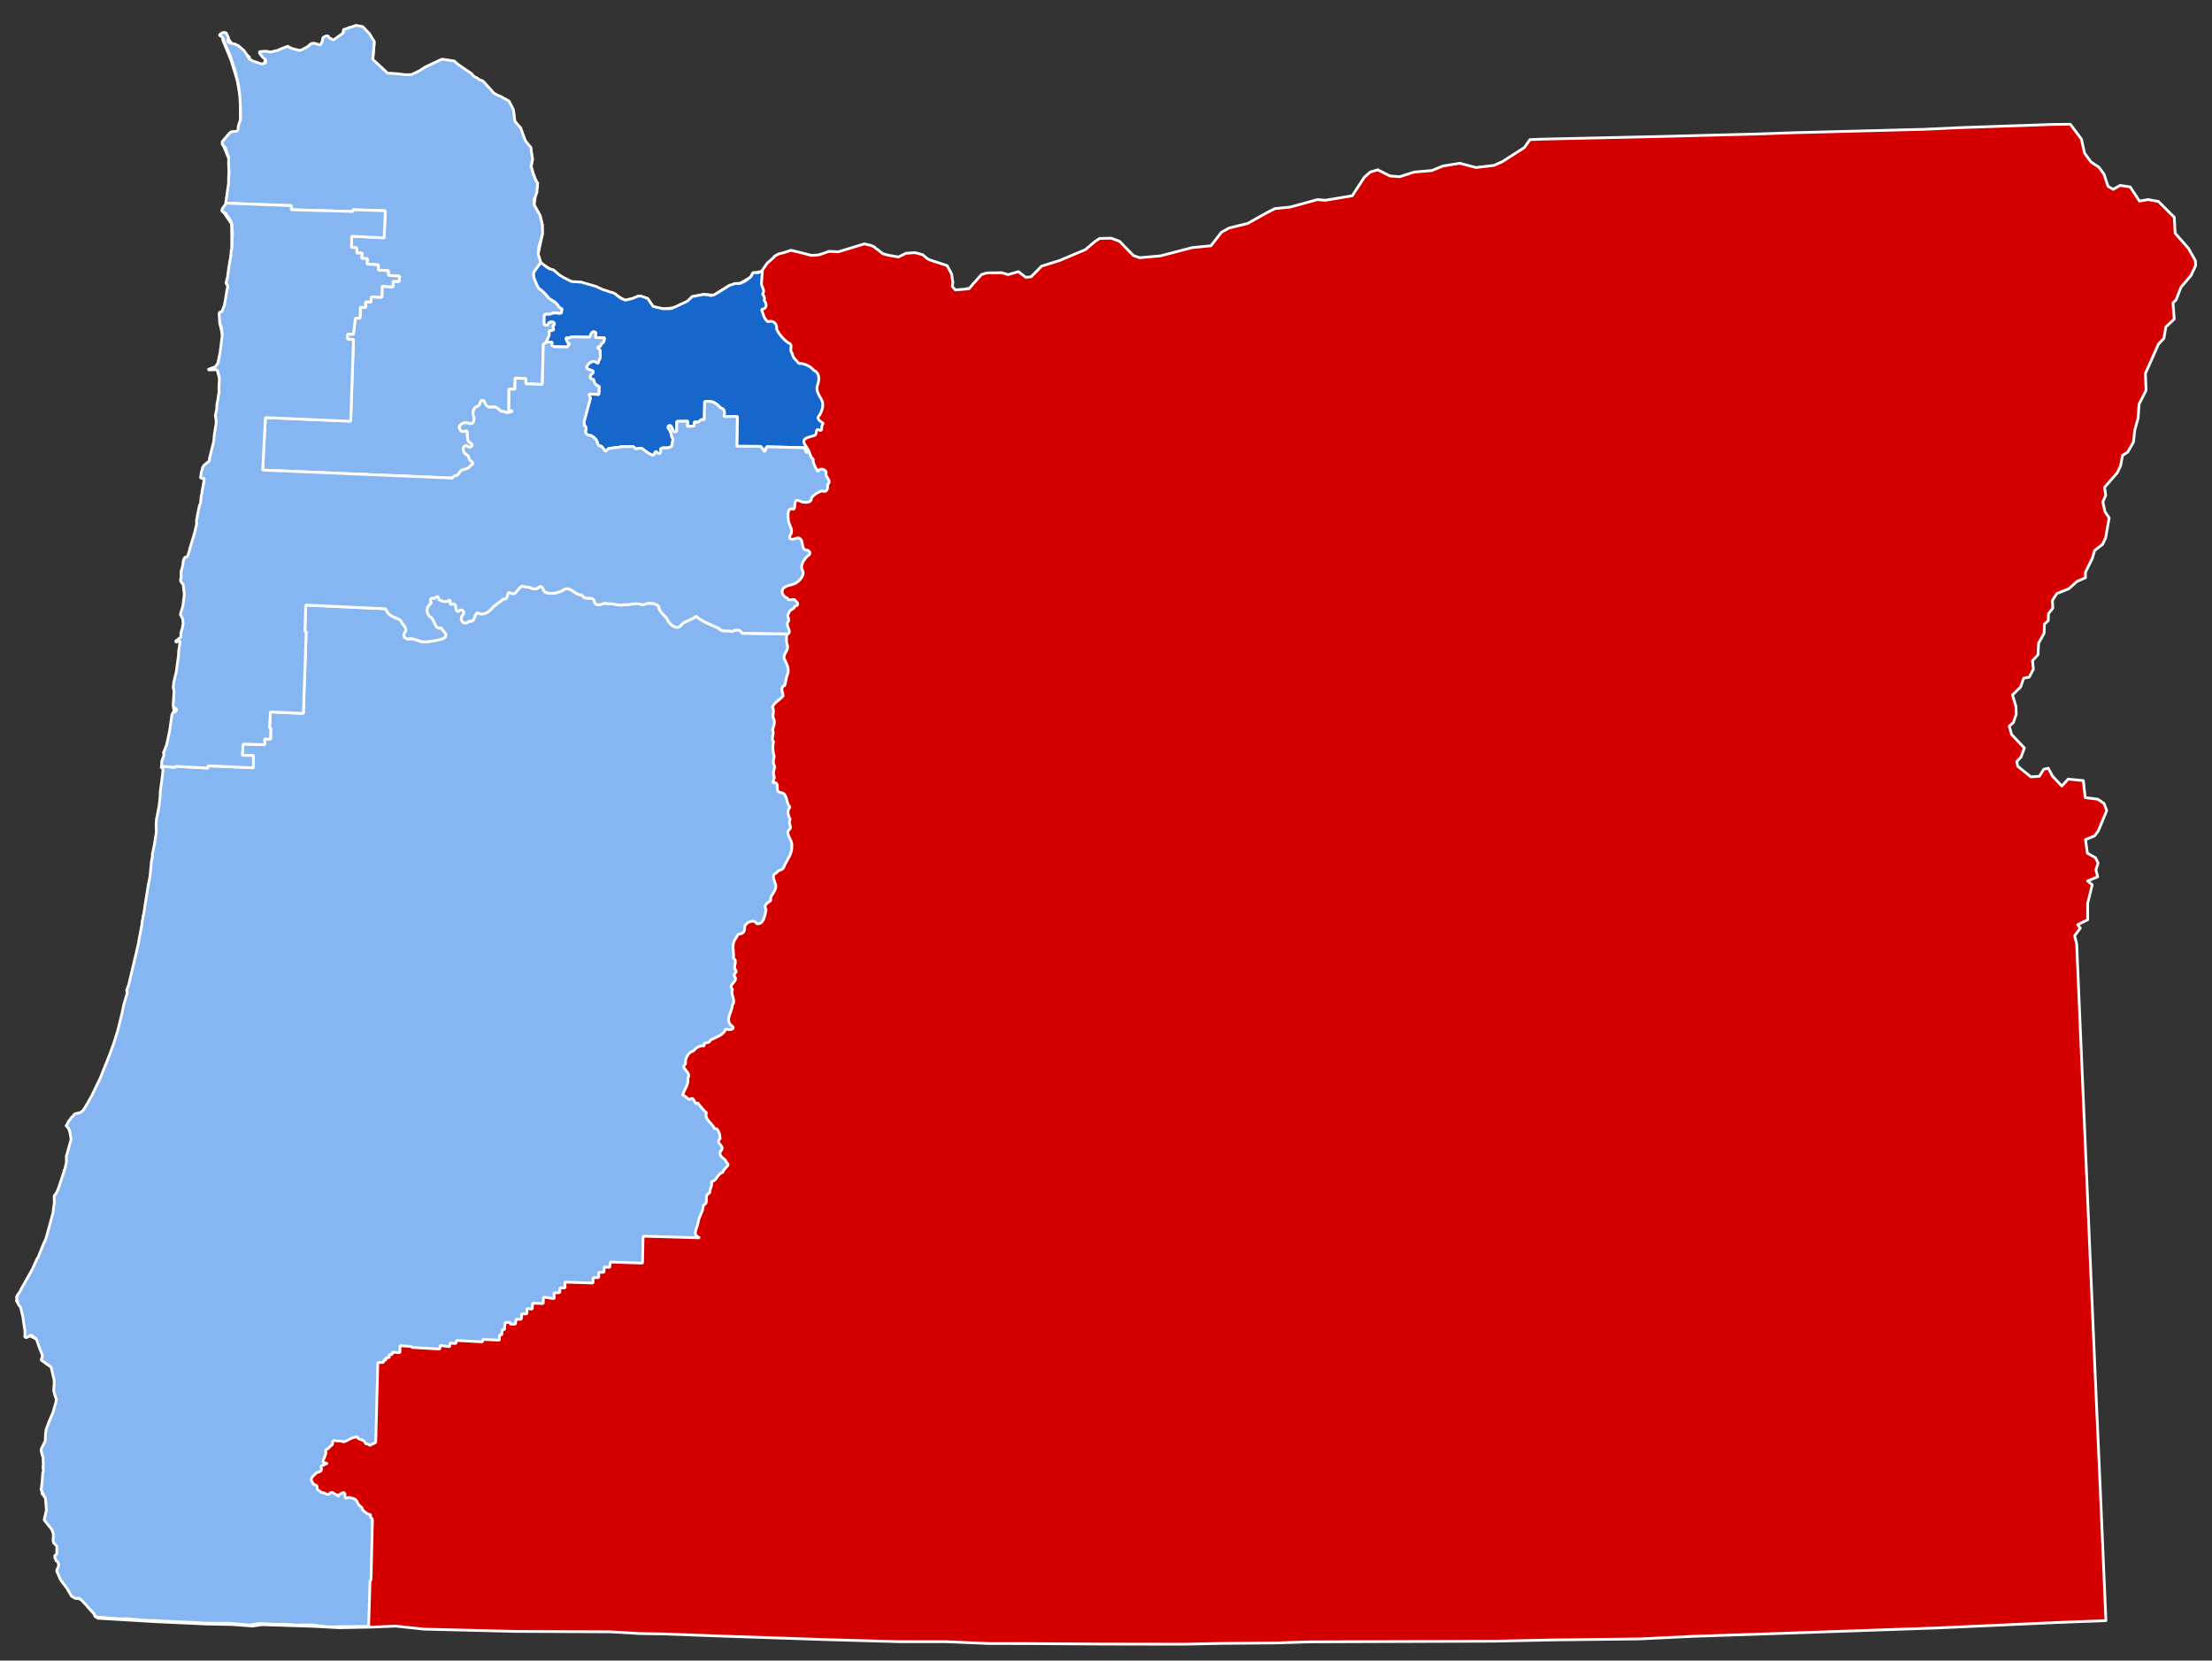 <?xml version="1.0" encoding="UTF-8" standalone="no"?>
<svg
   xmlns:dc="http://purl.org/dc/elements/1.1/"
   xmlns:cc="http://creativecommons.org/ns#"
   xmlns:rdf="http://www.w3.org/1999/02/22-rdf-syntax-ns#"
   xmlns:svg="http://www.w3.org/2000/svg"
   xmlns="http://www.w3.org/2000/svg"
   xmlns:sodipodi="http://sodipodi.sourceforge.net/DTD/sodipodi-0.dtd"
   xmlns:inkscape="http://www.inkscape.org/namespaces/inkscape"
   version="1.2"
   width="810"
   height="608"
   viewBox="0 0 810 608"
   stroke-linecap="round"
   stroke-linejoin="round"
   id="svg4174"
   sodipodi:docname="2022_Oregon_gubernatorial_election_results_map_by_county.svg"
   inkscape:version="0.92.3 (2405546, 2018-03-11)">
  <rect x="0" y="0" width="810" height="608" fill="#333333" stroke="none"/>
  <defs
     id="defs4178" />
  <sodipodi:namedview
     pagecolor="#ffffff"
     bordercolor="#666666"
     borderopacity="1"
     objecttolerance="10"
     gridtolerance="10"
     guidetolerance="10"
     inkscape:pageopacity="0"
     inkscape:pageshadow="2"
     inkscape:window-width="2041"
     inkscape:window-height="1952"
     id="namedview4176"
     showgrid="false"
     inkscape:zoom="1.3590931"
     inkscape:cx="423.90964"
     inkscape:cy="250.47089"
     inkscape:window-x="1754"
     inkscape:window-y="0"
     inkscape:window-maximized="0"
     inkscape:current-layer="Oregon" />
  <g
     id="Oregon"
     transform="translate(5,5)"
     stroke="white"
     stroke-width="1"
     style="fill:#e27f90;fill-opacity:1">
    <path
       style="fill:#d40000;fill-opacity:1"
       d="M 130.221 9.99 L 125.74 11.461 L 125.641 12.84 L 118.68 17.199 L 114.199 16.619 L 113.391 19.34 L 109.15 20.439 L 105.529 17 L 103.01 18.881 L 99.289 19.859 L 96.98 19.439 L 97.109 22.34 L 95.961 24.24 L 91.49 22.5 L 91.289 20.84 L 85.039 16.189 L 82.59 12.82 L 81.551 14.551 L 84.67 22.189 L 86.891 29.52 L 87.98 35.67 L 88.141 44.199 L 87.039 48.58 L 83.891 49.57 L 81.49 52.58 L 83.75 57.98 L 83.92 67.689 L 82.85 75.061 L 81.449 77.07 L 84.801 81.99 L 84.93 91.73 L 83.34 102.09 L 83.369 107.711 L 81.869 114.26 L 80.48 118.301 L 81.631 123.359 L 80.869 129.439 L 79.289 134.66 L 80.609 138.93 L 80.52 143.98 L 79.211 152.721 L 79.539 154.779 L 78.51 162.381 L 76.84 169.369 L 74.539 171.619 L 74.67 176.01 L 74.471 179.881 L 71.529 195.66 L 69.029 204.131 L 67.76 205.131 L 66.84 209.551 L 68.039 218.24 L 66.689 225.32 L 67.539 228.68 L 66.199 234.92 L 66.369 237.24 L 65.09 246.039 L 64.109 250.18 L 63.67 259.869 L 61.41 273.279 L 60.49 275.1 L 59.75 280.75 L 60.18 282.35 L 58.811 295.119 L 57.439 301.91 L 57.721 304.141 L 55.93 315.43 L 55.619 319.221 L 52.779 337.15 L 50.301 350.279 L 48.311 358.5 L 46.869 362.92 L 45.221 371.5 L 43.609 378.09 L 40.881 386.23 L 37.34 395.109 L 34.221 401.539 L 30.09 407.619 L 28.1 408.039 L 24.9 412.42 L 26.699 417.41 L 25.08 423.689 L 24.211 429 L 21.58 436.84 L 18.66 449.75 L 14.84 460.199 L 12.529 465.141 L 8.49 472.52 L 6 476.25 L 8.199 479.119 L 9.211 482.52 L 10 488.6 L 13.93 490.6 L 16.27 497.289 L 15.881 498.5 L 19.57 501.141 L 20.57 505.41 L 20.461 510.24 L 21.359 512.65 L 20.119 517.6 L 17.58 523.221 L 17.359 528.051 L 15.789 531.27 L 16.66 535.131 L 15.99 545.33 L 15.32 546.801 L 17.369 549.18 L 17.08 556.971 L 20.25 561.49 L 20.561 564.67 L 21.711 566.779 L 20.971 569.811 L 22.35 573.1 L 21.699 575.4 L 27.131 584.76 L 30.08 585.75 L 35.789 592.49 L 57.5 593.779 L 75.619 594.609 L 85.23 594.801 L 92.48 595.359 L 95.9 594.85 L 114.25 595.43 L 124.24 595.971 L 136.119 595.74 L 144.869 595.369 L 155.26 596.48 L 189.119 597.32 L 222.734 597.459 L 222.879 597.492 L 223.016 597.459 L 223.381 597.461 L 223.438 597.463 L 231.078 597.895 L 233.893 598.082 L 241.391 598.225 C 241.443 598.215 241.498 598.203 241.551 598.193 L 268.25 599.17 L 303.939 600.359 L 329.141 601.07 L 346.619 601.09 L 362.18 601.75 L 376.74 601.77 L 403.77 601.949 L 433.41 602 L 447.58 601.699 L 466.9 601.539 L 479.51 601.141 L 532.33 600.949 L 547.881 600.881 L 569.1 600.43 L 600.279 600.07 L 620.27 599.1 L 651.34 598.061 L 709.801 596.029 L 753.59 594.039 L 771.15 593.369 L 769.051 544.391 L 767.41 507.699 L 760.439 345.58 L 759.689 342.609 L 761.779 339.811 L 760.801 338.59 L 764.471 336.74 L 764.471 330.699 L 766.141 323.961 L 764.449 322.539 L 768.15 321.02 L 767.49 318.5 L 768.289 315.99 L 767.33 314.051 L 764.369 312.381 L 763.67 307.391 L 767 306.051 L 768.381 304.17 L 771.439 296.779 L 770.471 294.18 L 768.16 292.619 L 763.57 292.039 L 762.881 285.811 L 757.33 285.26 L 755.01 287.801 L 751.6 284.189 L 750.029 281.27 L 748.381 281.67 L 746.77 284.23 L 743.641 284.43 L 738.881 280.58 L 738.51 278.811 L 740.09 277.15 L 741.289 273.859 L 736.619 268.939 L 735.76 265.859 L 737.25 264.561 L 738.301 261.561 L 738.221 258.699 L 736.939 254.449 L 739.93 251.51 L 741.039 248.301 L 743.051 247.92 L 744.58 245.039 L 744.27 241.9 L 746.27 239.73 L 746.5 235.49 L 748.529 231.83 L 748.631 228.529 L 750.029 227.24 L 750.1 224.699 L 751.711 222.65 L 751.551 219.84 L 753.199 217.301 L 757.561 215.57 L 760.58 212.859 L 763.66 211.529 L 763.67 209.49 L 766.17 204.43 L 767.02 201.52 L 769.891 199.35 L 771.039 196.971 L 772.34 189.631 L 770.77 187.301 L 770.029 183.74 L 771.1 181.34 L 770.641 178.461 L 775.32 173.07 L 776.529 170.551 L 777.221 166.77 L 779.131 165.529 L 781.23 161.869 L 781.711 157.51 L 782.93 153.131 L 783.301 147.93 L 785.85 142.93 L 785.619 136.74 L 790.4 125.98 L 792.391 123.891 L 793.09 119.711 L 796.17 116.82 L 795.711 110.891 L 796.881 109.74 L 798.609 105.211 L 802.32 100.85 L 804 97.23 L 803.92 95.449 L 801.35 90.91 L 796.5 85.391 L 796.189 79.57 L 790.4 73.77 L 786.609 73.07 L 783.439 73.631 L 780.051 68.449 L 776.359 67.891 L 773.82 69.33 L 771.92 68.211 L 770.43 63.74 L 768.58 61.199 L 765.68 59.311 L 763.32 56.029 L 762.189 50.939 L 758.119 45.49 L 751.43 45.57 L 717.83 46.73 L 704.699 47.34 L 656.68 48.6 L 642.49 49.09 L 607.061 50 L 564.609 50.949 L 560.23 51.131 L 558.24 53.99 L 550.23 59.141 L 547.1 60.551 L 540.471 61.34 L 534.551 59.779 L 528.311 60.801 L 524.33 62.449 L 517.85 63 L 512.539 64.699 L 509.01 64.43 L 504.49 62.17 L 501.73 63.01 L 499.561 64.949 L 495.18 71.68 L 485.32 73.32 L 482.471 73.08 L 472.439 75.82 L 466.859 76.381 L 463.631 78.029 L 456.881 81.811 L 450.051 83.49 L 447.27 85.039 L 443.42 89.99 L 436.561 90.66 L 424.859 93.699 L 417.33 94.359 L 415.07 93.59 L 410.697 89.123 L 410.316 88.668 L 410.211 88.627 L 409.93 88.34 L 406.881 87.211 L 402.68 87.301 L 400.891 88.48 L 397.439 91.41 L 387.869 95.439 L 381.439 97.43 L 377.59 101.33 L 375.641 101.551 L 372.939 99.461 L 372.342 99.633 L 372.186 99.631 L 371.84 99.777 L 369.141 100.551 L 366.83 99.859 L 361.359 99.92 L 359.381 100.539 L 356.906 103.354 L 356.178 104.066 L 356.199 104.16 L 354.811 105.74 L 354.611 105.756 L 354.197 105.604 L 354.076 105.801 L 349.82 106.15 L 348.727 104.887 L 348.777 104.328 L 348.941 103.221 L 348.75 102.414 L 348.521 100.547 L 348.475 100.344 L 348.08 99.584 L 346.977 97.557 L 346.82 97.24 L 340.791 95.279 L 340.186 95.055 L 339.436 94.592 L 337.842 93.262 L 335.334 92.576 L 335.275 92.58 L 335.141 92.51 L 331.789 92.721 L 328.98 94.09 L 325.322 93.463 L 325.309 93.459 L 323.252 92.881 L 321.408 91.396 L 320.66 90.934 L 320.363 90.578 L 319.863 90.27 L 319.748 90.219 L 319.66 90.15 L 319.496 90.109 L 318.912 89.854 L 317.557 89.535 L 316.654 89.322 L 316.514 89.355 L 316.41 89.33 L 306.949 92.199 L 306.725 92.191 L 306.453 92.168 L 303.436 92.029 L 303.277 92.127 L 301.027 92.938 L 299.695 93.344 L 297.385 93.5 L 297.145 93.506 L 292.41 92.297 L 289.701 91.658 L 289.691 91.66 L 289.65 91.65 L 287.021 92.508 L 285.309 92.914 L 284.346 93.355 L 284.283 93.398 L 284.25 93.41 L 284.186 93.469 L 283.432 93.998 L 283.461 94.119 L 281.896 95.525 L 280.988 96.285 L 280.992 96.338 L 280.869 96.449 L 278.869 99.369 L 275.619 100.08 L 274.84 101.539 L 270.939 103.779 L 267.01 104.59 L 261.42 108.051 L 257.66 107.83 L 253.51 108.68 L 251.74 110.5 L 247.131 112.65 L 242.699 113.131 L 239.189 112.41 L 237.199 109.461 L 234.57 108.51 L 228.91 110.07 L 225.5 107.961 L 213.289 103.631 L 209.32 103.24 L 206.359 102.02 L 202.75 99.26 L 197.971 96.43 L 197.029 93.211 L 198.4 86.641 L 198.58 82.449 L 197.891 79.49 L 195.51 75.391 L 196.74 67.51 L 194.381 61.26 L 194.971 58.58 L 194.34 54.641 L 192.15 51.859 L 190.52 47.189 L 188.49 44.83 L 188 40.83 L 186.221 37.561 L 180.721 34.51 L 176.881 30.41 L 167.471 24.09 L 166.471 23.02 L 161.68 22.35 L 150.641 28.039 L 142.68 27.561 L 140.18 26.35 L 136.449 22.49 L 137.01 15.961 L 135.211 13.08 L 132.26 10.32 L 130.221 9.99 z "
       transform="translate(-5,-5)"
       id="Klamath" />
    <g
       transform="translate(-4.514,-3)"
       id="g9487">
      <path
         inkscape:connector-curvature="0"
         id="District_1"
         d="m 81.024,9.918 -1.27,0.941 1.249,0.771 0.048,0.202 0.441,0.962 0.632,1.771 0.93,2.127 0.882,1.925 0.095,0.404 0.096,0.404 0.824,2.579 0.143,0.606 0.345,0.558 0.191,0.808 0.335,1.414 0.335,1.414 0.048,0.202 0.239,1.01 0.287,1.212 0.457,3.733 0.16,3.377 0.143,0.606 -0.117,1.308 0.143,0.606 -0.165,1.106 0.143,0.606 -0.01,0.856 -0.212,0.904 -0.154,0.25 -0.473,1.606 -0.117,1.308 -0.202,0.048 0.048,0.202 -0.356,0.298 -0.202,0.048 -1.259,0.085 -0.202,0.048 -0.202,0.048 -0.202,0.048 -0.712,0.596 -2.502,2.941 0.037,1.058 1.142,1.223 0.872,2.781 0.297,0.356 0.037,1.058 -0.069,1.51 0.085,1.26 0.133,1.462 -0.069,1.51 0.048,0.202 -0.154,0.25 -0.032,2.568 -1.046,7.291 24.094,0.903 -0.069,1.51 22.538,0.631 0.058,-0.654 11.821,0.398 -0.424,9.917 -11.869,-0.6 -0.101,4.079 1.96,0.175 0.027,1.914 1.913,-0.027 -0.175,1.962 2.162,0.128 -0.175,1.962 4.123,0.303 0.027,1.914 3.671,0.197 -0.021,1.712 4.123,0.303 -0.175,1.962 -2.162,-0.127 -0.128,2.164 -3.921,-0.351 -0.101,4.079 -3.873,-0.149 -0.175,1.962 -1.96,-0.175 0.074,2.116 -1.96,-0.175 -0.101,4.079 -1.711,-0.021 -0.728,5.935 -2.162,-0.128 0.027,1.914 2.162,0.127 -1.024,29.906 -31.235,-1.344 -0.992,19.229 69.563,2.926 c 0.217,-0.79 1.051,-0.806 1.673,-1.037 0.651,-0.36 0.72,-1.185 1.328,-1.595 0.801,-0.666 1.877,-0.503 2.731,-1.074 0.522,-0.331 0.81,-0.964 1.424,-1.191 0.706,-0.607 -0.371,-1.334 -0.834,-1.723 -0.44,-0.559 -0.302,-1.582 -1.084,-1.877 -0.697,-0.339 -1.238,-1 -1.286,-1.829 -0.196,-0.616 -0.028,-1.099 0.521,-1.404 0.783,-0.463 1.238,0.619 2.008,0.377 1.008,-0.316 0.827,-1.17 -0.181,-1.664 -0.599,-0.294 -0.832,-1.07 -0.834,-1.723 -0.207,-0.769 -0.01,-1.541 -0.122,-2.318 -0.44,-0.555 -1.131,0.154 -1.711,-0.021 -0.741,-0.026 -0.959,-0.883 -1.19,-1.425 -0.119,-0.869 1.24,-1.606 1.934,-1.739 0.746,-0.264 1.658,0.444 2.412,0.282 0.772,-0.032 0.912,-0.555 0.972,-1.298 0.453,-0.726 -0.206,-1.546 -0.324,-2.271 -0.077,-0.75 0.267,-1.395 0.579,-2.058 0.45,-0.687 1.434,-0.526 1.827,-1.287 0.294,-0.572 0.202,-1.597 1.126,-1.548 0.819,-0.008 0.709,1.203 1.238,1.627 0.386,0.689 1.149,0.958 1.902,0.829 0.672,0.061 1.372,-0.236 1.96,0.175 0.594,0.403 1.135,0.787 1.594,1.329 0.575,0.213 1.298,-0.065 1.806,0.425 0.688,0.217 1.397,-0.116 2.067,-0.277 0.162,-0.066 0.286,-0.135 0.356,-0.298 l -1.307,-0.117 0.047,-7.907 2.162,0.128 0.101,-4.079 3.873,0.149 0.027,1.914 6.035,0.276 0.382,-14.602 c 0.258,-0.509 0.676,-0.58 1.116,-0.691 0.027,-0.008 -0.076,-0.197 -0.048,-0.202 0.067,-0.011 0.129,-0.051 0.202,-0.048 0.01,-0.143 -0.108,-0.261 -0.095,-0.404 0,-0.26 0.373,-0.526 0.462,-0.75 0.066,-0.192 0.081,-0.251 0.106,-0.452 0.195,-0.253 0.352,-0.641 0.414,-0.952 0.051,-0.316 0,-0.536 0.01,-0.856 0.035,-0.219 -0.082,-0.482 0.058,-0.654 0.29,-0.073 0.716,-0.184 1.01,-0.239 0.214,-0.034 0.58,-0.071 0.558,-0.346 -0.083,-0.359 -0.172,-0.648 -0.239,-1.01 -0.089,-0.301 0.16,-0.359 0.308,-0.5 0.33,-0.251 0.25,-0.802 -0.037,-1.058 -0.397,-0.375 -1.023,-0.233 -1.509,-0.069 -0.291,0.098 -0.364,0.316 -0.51,0.548 -0.158,0.204 -0.213,0.639 -0.51,0.548 -0.286,-0.035 -0.626,-0.134 -0.903,-0.213 -0.121,-0.427 -0.112,-0.822 -0.085,-1.26 0.109,-1.787 -0.338,-2.479 0.887,-2.558 0.833,0.061 1.127,0.129 2.067,-0.277 0.548,-0.237 1.165,-0.163 1.461,-0.133 0.5,-0.011 0.809,0.173 1.307,0.117 0.225,-0.042 0.398,-0.047 0.606,-0.144 0.068,-0.45 0.066,-0.984 0.319,-1.356 -0.362,-0.436 -0.97,-0.473 -1.296,-0.973 -0.222,-0.46 -0.572,-0.926 -0.941,-1.271 -0.918,-0.86 -1.893,-1.119 -2.545,-1.744 -0.651,-0.623 -1.08,-1.307 -1.737,-1.936 -0.633,-0.737 -1.445,-1.175 -2.141,-1.84 -0.582,-0.829 -0.845,-1.77 -1.275,-2.685 -0.473,-0.994 -0.824,-2.283 -0.361,-3.329 0.745,-1.123 1.686,-2.21 2.406,-3.345 l -0.967,-3.185 0.175,-1.962 0.058,-0.654 1.206,-3.914 0.212,-0.904 -0.16,-3.377 -0.67,-2.829 -0.048,-0.202 -0.048,-0.202 -2.216,-3.956 -0.027,-1.914 1.089,-2.606 0.01,-0.856 0.165,-1.106 0.01,-0.856 0.106,-0.452 -1.036,-1.675 -0.048,-0.202 -0.143,-0.606 -0.345,-0.558 -0.478,-2.021 -0.095,-0.404 -0.393,-0.76 0.154,-0.25 0.483,-2.462 -0.515,-3.079 -0.037,-1.058 -1.785,-2.138 -0.345,-0.558 -1.754,-4.706 -0.25,-0.154 -1.785,-2.138 -0.276,-2.069 -0.229,-1.866 -0.096,-0.404 -1.573,-3.042 -2.449,-1.34 -0.749,-0.463 -0.202,0.048 -2.2,-1.186 -0.893,-1.069 -2.88,-3.159 -0.499,-0.308 -1.153,-0.367 -0.048,-0.202 -0.999,-0.617 -0.701,-0.261 -0.893,-1.069 -5.09,-3.488 -1.095,-1.021 -0.25,-0.154 -4.42,-0.659 -4.606,2.159 -1.721,0.835 -2.029,1.335 -2.885,1.324 -1.913,0.027 -0.202,0.048 -2.864,-0.388 -2.816,-0.186 -0.855,-0.011 -5.473,-5.105 0.526,-5.887 0.058,-0.654 -0.643,-0.915 -1.084,-1.877 -1.69,-1.733 -0.297,-0.356 -0.547,-0.51 -0.452,-0.106 -2.008,-0.377 -1.567,0.585 -1.009,0.239 -0.962,0.441 -1.01,0.239 -0.117,1.308 -3.655,2.574 -0.999,-0.617 -0.452,-0.106 -0.393,-0.76 -0.855,-0.009 -0.76,0.394 -0.356,0.298 -0.165,1.106 -0.568,1.202 -0.356,0.298 -1.854,-0.627 -1.057,0.037 -0.76,0.394 -0.154,0.25 -0.712,0.596 -2.279,1.181 -0.606,0.144 -2.258,-0.532 -1.403,-0.521 -0.749,-0.463 -1.163,0.489 -1.567,0.585 -0.558,0.346 -2.826,0.67 -0.202,0.048 -1.355,-0.319 -1.057,0.037 -1.461,0.133 -0.154,0.25 0.393,0.76 0.893,1.069 0.797,0.665 0.25,0.154 0.048,0.202 -0.165,1.106 -1.211,0.287 -0.202,0.048 -0.25,-0.154 -3.007,-0.994 -1.249,-0.771 -0.739,-1.319 -0.988,-1.473 -0.298,-0.356 -2.141,-1.84 -0.202,0.048 -0.749,-0.463 -2.008,-0.377 -0.499,-0.308 -0.191,-0.808 0.212,-0.904 -0.834,-1.723 -0.452,-0.106 z"
         style="font-style:normal;font-weight:400;font-size:34.375px;font-family:'MS Shell Dlg 2';fill:#86b6f2;fill-opacity:1;fill-rule:evenodd;stroke:#ffffff;stroke-width:0.998;stroke-linecap:square;stroke-linejoin:bevel;stroke-miterlimit:4;stroke-dasharray:none;stroke-opacity:1" />
      <path
         inkscape:connector-curvature="0"
         id="District_3"
         d="m 197.541,94.116 c -0.721,1.135 -1.662,2.222 -2.407,3.345 -0.463,1.046 -0.112,2.335 0.361,3.329 0.43,0.916 0.693,1.857 1.275,2.685 0.696,0.665 1.508,1.103 2.141,1.84 0.657,0.628 1.087,1.312 1.738,1.936 0.652,0.625 1.627,0.884 2.545,1.744 0.368,0.345 0.719,0.811 0.94,1.271 0.326,0.5 0.935,0.537 1.296,0.973 -0.253,0.373 -0.251,0.906 -0.319,1.356 -0.208,0.097 -0.381,0.102 -0.606,0.144 -0.497,0.056 -0.806,-0.127 -1.307,-0.117 -0.296,-0.03 -0.913,-0.104 -1.461,0.133 -0.939,0.406 -1.233,0.338 -2.067,0.277 -1.225,0.079 -0.778,0.77 -0.887,2.558 -0.027,0.439 -0.036,0.834 0.085,1.26 0.277,0.079 0.617,0.177 0.903,0.213 0.297,0.091 0.352,-0.344 0.51,-0.548 0.146,-0.232 0.218,-0.45 0.51,-0.548 0.486,-0.164 1.112,-0.306 1.509,0.069 0.287,0.257 0.367,0.807 0.037,1.058 -0.148,0.141 -0.397,0.199 -0.308,0.5 0.067,0.362 0.156,0.652 0.239,1.01 0.023,0.275 -0.344,0.312 -0.558,0.346 -0.294,0.055 -0.719,0.166 -1.009,0.239 -0.14,0.172 -0.024,0.435 -0.058,0.654 -0.014,0.32 0.04,0.541 -0.01,0.856 -0.062,0.311 -0.219,0.699 -0.414,0.952 -0.025,0.201 -0.04,0.26 -0.106,0.452 -0.089,0.224 -0.464,0.49 -0.462,0.75 -0.012,0.143 0.104,0.261 0.096,0.404 l 1.913,-0.027 -0.117,1.308 0.951,0.415 4.93,0.111 c -0.087,-0.78 1.388,-1.125 0.069,-1.51 l -0.834,-1.723 1.461,-0.133 0.558,-0.346 6.843,0.085 c 0.616,-2.07 1.335,-2.298 2.183,-1.585 l -0.223,1.76 3.422,0.042 c -0.141,0.656 -0.103,1.368 -0.627,1.856 -0.438,0.123 -0.704,0.648 -0.818,1.048 -0.22,0.428 -0.931,0.231 -1.116,0.691 0.084,0.482 0.812,0.584 0.893,1.069 0.076,0.783 0.069,1.534 0.122,2.318 -0.044,0.586 -0.459,1.117 -0.675,1.654 0.021,0.323 -0.141,0.848 -0.51,0.548 -0.46,-0.301 -1.015,-0.591 -1.605,-0.473 -0.67,0.127 -1.271,0.47 -1.673,1.037 -0.244,0.362 -0.673,0.739 -0.569,1.202 0.056,0.339 0.492,0.549 0.797,0.665 0.431,0.209 0.981,0.295 1.403,0.521 0.324,0.175 0.248,0.63 -0.01,0.856 -0.258,0.341 -0.694,0.445 -0.866,0.846 -0.103,0.367 -0.032,0.988 0.287,1.212 0.336,0.086 0.817,0.055 0.951,0.415 0.224,0.462 0.191,0.965 0.537,1.367 0.347,0.476 0.911,0.827 1.498,0.925 l -0.138,3.02 -3.671,-0.197 0.585,1.569 -2.268,8.434 c 0.097,0.567 -0.327,1.55 0.43,1.819 0.408,0.6 0.317,1.271 0.027,1.914 -0.049,0.712 0.715,1.387 1.392,1.377 0.79,0.081 1.345,0.541 1.95,1.032 0.627,0.426 0.73,1.032 1.036,1.675 0.193,0.541 0.304,1.461 1.142,1.223 0.681,0.25 1.04,0.982 1.44,1.579 0.505,0.863 0.888,-0.159 1.365,-0.537 0.761,-0.281 1.881,-0.242 2.672,-0.42 0.838,-0.05 1.654,-0.192 2.47,-0.372 0.865,-0.022 1.902,0.048 2.768,-0.016 0.703,-0.04 1.504,-0.15 1.854,0.627 0.525,0.503 1.27,-0.068 1.913,-0.027 0.813,-0.109 1.298,0.665 1.95,1.032 0.643,0.532 1.482,1.033 2.248,1.388 0.715,0.463 1.228,-0.303 1.27,-0.941 0.555,-0.804 0.963,0.768 1.605,0.473 0.697,-0.222 0.512,-1.082 0.473,-1.606 0.418,-0.601 1.184,-0.499 1.817,-0.431 0.703,-0.088 1.401,-0.089 2.019,-0.479 0.499,-0.546 0.365,-1.389 0.579,-2.058 0.293,-0.71 -0.214,-1.186 -0.43,-1.819 -0.021,-0.962 -0.494,-1.973 -1.073,-2.733 -0.6,-0.611 0.301,-1.618 0.866,-0.846 0.643,0.517 0.499,1.708 1.334,2.031 0.253,0.102 0.66,-0.136 0.76,-0.394 l 0.042,-3.425 4.027,-0.101 -0.175,1.962 2.518,-0.17 0.069,-1.51 1.307,0.117 1.27,-0.941 1.057,-0.037 0.133,-6.647 c 2.282,-0.027 3.462,-0.247 5.908,2.441 1.579,0.336 1.405,1.677 1.169,3.137 l 4.883,-0.091 -0.185,10.928 8.756,0.058 1.536,1.983 0.627,-1.856 13.734,0.371 0.834,1.723 1.01,-0.239 c -0.455,-1.085 -1.137,-1.978 -1.775,-2.994 -0.512,-1.195 0.098,-1.784 0.983,-2.154 0.885,-0.37 2.082,-0.582 2.779,-0.872 1.024,-0.338 0.219,-2.578 1.434,-2.047 1.016,0.474 1.165,0.111 1.163,-0.489 -9e-4,-0.6 0.03,-1.386 0.627,-1.856 -0.972,-0.726 -2.951,-1.588 -1.371,-3.09 0.989,-1.806 1.723,-3.972 0.526,-5.887 -0.875,-1.548 -2.088,-3.243 -1.244,-5.254 0.627,-1.837 0.708,-4.333 -1.445,-5.206 -1.324,-1.672 -3.647,-2.601 -5.504,-2.536 -0.883,-1.304 -2.268,-1.957 -2.37,-3.706 -1.4,-1.163 0.691,-3.117 -1.562,-3.898 -1.798,-1.307 -3.332,-3.107 -4.166,-4.988 0.326,-2.043 -1.44,-3.319 -3.188,-2.659 -1.521,-1.098 -1.748,-2.954 -2.359,-4.562 2.003,-0.01 2.131,-2.112 0.946,-3.212 0.447,-1.152 -0.108,-1.641 -0.574,-2.425 1.236,-1.299 -0.683,-2.781 -0.351,-4.185 0.061,-1.383 0.242,-2.744 0.303,-4.127 l -0.202,0.048 -1.365,0.537 -1.509,-0.069 -0.404,0.096 -0.723,1.452 -1.626,1.239 -0.356,0.298 -1.923,0.883 -1.913,0.027 -1.971,0.681 -5.578,3.457 -0.202,0.048 -1.009,0.239 -1.355,-0.319 -0.202,0.048 -1.105,-0.165 -4.086,0.755 -0.202,0.048 -1.732,1.691 -4.606,2.159 -1.365,0.537 -0.202,0.048 -2.768,0.016 -3.613,-0.851 -1.977,-2.946 -1.854,-0.627 -0.701,-0.261 -0.202,0.048 -0.855,-0.011 -0.558,0.346 -0.404,0.096 -0.962,0.441 -0.606,0.144 -2.019,0.479 -1.652,-0.675 -1.546,-1.127 -0.298,-0.356 -0.25,-0.154 -0.25,-0.154 -0.951,-0.415 -0.202,0.048 -0.25,-0.154 -0.202,0.048 -0.951,-0.415 -1.605,-0.473 -2.152,-0.984 -0.25,-0.154 -3.209,-0.946 -0.452,-0.106 -1.605,-0.473 -0.25,-0.154 -0.202,0.048 -3.469,-0.244 -2.901,-1.446 -1.498,-0.925 -2.141,-1.84 -1.605,-0.473 -0.25,-0.154 -0.499,-0.308 z"
         style="font-style:normal;font-weight:400;font-size:34.375px;font-family:'MS Shell Dlg 2';fill:#1666cb;fill-opacity:1;fill-rule:evenodd;stroke:#ffffff;stroke-width:0.998;stroke-linecap:square;stroke-linejoin:bevel;stroke-miterlimit:4;stroke-dasharray:none;stroke-opacity:1" />
      <path
         inkscape:connector-curvature="0"
         id="District_4"
         d="m 134.505,593.499 0.509,-16.767 0.356,-0.298 0.525,-22.105 c -0.163,-0.661 -1.16,-0.728 -0.585,-1.569 -0.455,-0.481 -1.287,-0.296 -1.7,-0.877 -0.617,-0.427 -1.486,-0.905 -1.488,-1.781 -0.415,-0.573 -1.046,-0.72 -1.392,-1.377 -0.446,-0.58 -0.494,-1.533 -1.286,-1.829 -0.56,-0.365 -1.261,-0.356 -1.854,-0.627 -0.584,-0.253 -1.314,0.703 -1.711,-0.021 -0.236,-0.568 0.377,-1.62 -0.632,-1.771 -0.623,0.234 -1.292,0.451 -1.673,1.037 -0.172,0.526 -0.43,0.344 -0.452,-0.106 -0.402,-0.202 -1.052,-0.296 -1.45,-0.723 -0.534,-0.509 -1.337,-0.171 -1.615,0.383 -0.632,0.272 -1.234,-0.178 -1.806,-0.425 -0.579,-0.246 -1.284,0.1 -1.45,-0.723 -0.701,-0.072 -1.203,-0.552 -1.142,-1.223 0.145,-0.89 -0.663,-1.095 -1.344,-1.175 -0.237,-0.462 -0.495,-1.065 -0.786,-1.521 -0.304,-0.543 0.414,-0.882 0.319,-1.356 0.666,-0.326 1.037,-0.982 1.578,-1.441 0.609,-0.261 1.324,-0.206 1.721,-0.835 0.381,-0.537 -0.595,-1.664 0.425,-1.808 0.619,0.027 0.899,-0.653 1.567,-0.585 0.327,-0.499 -0.971,-0.225 -1.201,-0.569 -0.401,-0.54 0.226,-1.298 0.425,-1.808 0.071,-0.582 0.47,-1.024 0.473,-1.606 0.053,-0.456 -0.277,-1.14 0.319,-1.356 0.816,-0.249 1.082,-1.087 1.78,-1.489 0.776,-0.345 0.026,-1.323 0.675,-1.654 0.719,-0.252 1.458,0.277 2.162,0.128 0.678,-0.289 1.255,0.535 1.96,0.175 1.235,-0.35 2.171,-1.367 3.49,-1.468 0.49,-0.116 1.185,-0.674 1.307,0.117 0.397,0.544 1.158,0.542 1.7,0.877 0.822,0.056 0.843,1.056 1.392,1.377 0.587,-0.229 0.994,0.3 1.403,0.521 0.421,-0.354 1.022,-0.55 1.519,-0.787 0.235,-0.126 0.347,-0.176 0.558,-0.346 l 0.281,-10.524 0.482,-18.681 2.115,-0.075 0.01,-0.856 0.855,0.011 0.01,-0.856 1.259,-0.085 -0.037,-1.058 1.057,-0.037 0.01,-0.856 2.816,0.186 0.032,-2.568 4.123,0.303 0.298,0.356 10.158,0.579 0.117,-1.308 3.517,0.447 0.117,-1.308 2.162,0.128 0.165,-1.106 9.505,0.521 0.212,-0.904 6.035,0.276 -0.027,-1.914 0.855,0.011 0.175,-1.962 0.855,0.011 0.234,-2.616 1.913,-0.027 -0.058,0.654 1.913,-0.027 0.223,-1.76 1.913,-0.027 0.175,-1.962 1.913,-0.027 -0.027,-1.914 1.96,0.175 0.127,-2.164 3.873,0.149 0.079,-2.366 3.969,0.553 -0.074,-2.116 2.115,-0.075 0.021,-1.712 1.913,-0.027 -0.074,-2.116 10.312,0.329 -0.027,-1.914 2.115,-0.075 -0.027,-1.914 1.913,-0.027 0.175,-1.962 1.96,0.175 0.175,-1.962 11.821,0.398 0.223,-9.87 20.827,0.61 c -1.591,-0.485 -1.845,-1.323 -1.631,-2.388 0.214,-1.065 0.888,-2.348 0.946,-3.212 0.233,-2.261 2.037,-4.239 1.891,-6.424 2.367,-0.507 -0.118,-3.587 2.369,-4.403 -0.196,-1.506 1.257,-2.723 0.504,-4.175 2.163,-0.068 2.209,-2.937 4.319,-3.372 0.138,-0.847 0.938,-1.538 1.434,-2.047 0.497,-0.509 0.755,-0.917 -0.181,-1.665 -0.353,-1.591 -2.856,-1.693 -2.216,-3.956 1.153,-0.948 0.662,-1.667 0.08,-2.366 -0.583,-0.699 -1.268,-1.324 -0.122,-2.318 -0.109,-1.53 -0.674,-4.173 -2.12,-3.552 -0.484,-2.126 -3.893,-3.398 -2.896,-5.929 -1.206,-1.042 -2.399,-2.472 -3.225,-3.717 -0.681,0.837 -0.855,0.178 -1.201,-0.569 -0.346,-0.747 -0.9,-1.472 -1.806,-0.425 -0.97,-0.659 -1.571,-1.518 -2.545,-1.744 0.658,-1.994 2.389,-3.919 1.939,-6.222 0.815,-1.043 -3e-4,-2 -0.67,-2.829 -0.669,-0.829 -1.366,-1.459 -0.122,-2.318 -0.387,-1.677 0.853,-4.364 2.725,-4.701 1.091,-1.234 2.568,-2.356 4.25,-1.861 -0.643,-0.938 -0.267,-1.05 0.366,-1.154 0.634,-0.104 1.489,-0.167 1.673,-1.037 2.176,-1.073 5.086,-1.934 5.637,-4.111 0.675,0.274 1.768,0.34 2.364,0.08 0.596,-0.26 0.665,-0.826 -0.585,-1.569 -1.881,-2.331 0.638,-4.721 0.642,-7.195 1.567,-1.764 -0.853,-3.862 0.122,-5.791 -1.048,-0.881 -0.386,-1.605 0.281,-2.414 0.667,-0.81 1.298,-1.63 0.281,-2.414 -0.203,-1.237 1.623,-1.48 0.234,-2.616 -0.355,-1.351 1.032,-3.078 -0.505,-3.935 0.351,-2.334 -0.842,-5.008 0.69,-6.993 0.843,-1.047 0.455,-1.927 2.29,-2.037 1.599,-0.69 0.971,-2.417 1.243,-2.856 0.842,-1.573 3.459,-2.466 4.287,-0.803 1.366,0.231 2.107,-0.569 2.587,-1.681 0.48,-1.112 0.694,-2.466 0.898,-3.414 -1.24,-1.992 0.999,-2.698 1.753,-3.404 -0.846,-1.698 2.919,-3.869 1.487,-6.328 -0.376,-1.519 -1.329,-3.119 0.6,-3.77 0.613,-1.34 2.475,-0.679 2.8,-2.585 1.134,-2.284 2.988,-4.546 2.757,-7.269 0.378,-2.161 -2.501,-4.332 -0.983,-5.956 1.32,-0.853 -0.547,-2.302 0.398,-3.722 -0.709,-1.468 -1.431,-3.415 0.01,-4.483 -1.724,-1.363 -0.742,-5.022 -3.406,-5.381 -1.334,-0.035 -1.331,-1.081 -1.334,-2.031 0,-0.95 -0.061,-1.861 -1.642,-1.531 l 0.579,-2.058 c -0.637,-1.259 -0.175,-2.678 0.148,-3.877 -0.765,-1.23 -0.602,-2.292 -0.207,-3.579 -0.448,-1.83 -0.723,-3.661 -0.234,-5.493 -1.141,-1.311 0.466,-2.959 -0.399,-4.387 0.456,-1.505 1.196,-2.988 0.207,-4.531 -0.178,-1.315 0.587,-2.509 -0.255,-3.781 0.73,-1.787 2.756,-2.636 3.926,-4.132 0,-1.18 -1.35,-3.144 0.6,-3.77 0.453,-1.445 0.47,-2.942 1.11,-4.318 0.661,-1.974 -0.566,-3.909 -1.339,-5.658 -0.294,-1.659 1.746,-3.005 1.216,-4.77 -0.652,-1.368 -0.14,-2.768 -0.351,-4.185 l -16.252,-0.201 c -0.915,-1.653 -2.358,-1.385 -3.767,-0.601 -1.643,-0.821 -3.385,0.477 -4.766,-1.218 -2.806,-1.316 -5.961,-2.339 -8.299,-4.434 -1.578,1.332 -3.712,1.593 -5.27,2.957 -0.738,1.3 -1.967,1.296 -3.028,0.718 -1.061,-0.578 -1.954,-1.713 -2.333,-2.648 -0.921,-1.646 -3.014,-2.479 -3.013,-4.621 -1.587,-1.458 -4.012,-1.401 -5.881,-0.526 -2.118,-0.969 -4.359,-0.022 -6.641,-0.133 -2.073,0.654 -4.369,-0.679 -6.237,-0.228 -0.779,-0.568 -1.625,-0.105 -2.518,0.17 -0.893,0.276 -1.788,0.338 -2.354,-0.936 -0.112,-2.496 -3.803,-0.215 -4.447,-2.574 -2.499,0.317 -3.852,-2.835 -6.264,-2.143 -1.869,1.214 -4.563,2.044 -6.71,1.378 -0.851,-0.117 -1.122,-0.934 -1.44,-1.579 -0.318,-0.645 -0.773,-1.121 -1.759,-0.223 -1.58,1.198 -3.07,-0.729 -4.527,-0.207 -1.259,-0.913 -2.017,-0.073 -2.779,0.872 -0.762,0.945 -1.396,1.941 -2.683,1.276 -1.747,-1.194 -0.513,2.575 -2.694,2.132 -1.171,1.127 -2.896,1.986 -4.117,3.324 -1.258,1.624 -3.483,2.916 -5.355,1.697 -1.556,0.949 -0.663,3.557 -3.108,3.084 -0.776,0.902 -1.683,0.836 -2.269,0.325 -0.586,-0.511 -0.849,-1.411 -0.122,-2.318 1.263,-1.483 -0.26,-2.891 -1.642,-1.531 -0.695,-0.113 -0.758,-0.99 -0.834,-1.723 -0.076,-0.733 -0.372,-1.327 -1.498,-0.925 -1.293,0.196 0.257,-2.489 -1.344,-1.175 -0.947,0.435 -2.814,-0.018 -3.363,-0.696 -0.21,-1.614 -0.977,-0.81 -1.557,-0.271 -1.637,-0.609 -1.636,0.677 -1.28,1.797 -1.744,1.107 -2.127,3.643 -0.313,4.983 0.929,0.548 1.274,1.633 1.679,2.59 0.405,0.957 1.001,1.835 2.497,1.542 0.469,1.317 2.66,2.199 0.861,3.637 -2.129,0.851 -4.445,1.132 -6.71,1.378 -2.341,0.257 -4.098,-1.698 -6.429,-1.037 -1.482,-0.314 -2.026,-1.395 -1.026,-2.531 0.89,-1.855 -1.34,-2.906 -1.658,-4.302 -1.641,-1.084 -4.122,-1.375 -5.042,-3.286 -0.117,-0.382 -0.37,-0.566 -0.441,-0.962 l -29.322,-1.37 -0.27,9.668 0.452,0.106 -1.024,29.906 -12.071,-0.552 -0.324,5.839 0.452,0.106 -0.101,4.079 -2.162,-0.127 0.074,2.116 -7.948,-0.25 -0.303,4.127 4.075,0.101 -0.01,4.483 -16.598,-0.76 -0.01,0.856 -11.667,-0.648 -0.558,0.346 -4.776,-0.361 -0.154,0.25 0.048,0.202 0.499,0.308 0.143,0.606 -0.504,4.174 -0.552,3.972 0.037,1.058 -0.398,3.722 -0.754,4.02 -0.212,0.904 -0.117,1.308 0.048,0.202 -0.106,0.452 0.074,2.116 0.048,0.202 -0.117,1.308 -0.106,0.452 -0.494,3.318 -0.802,3.818 0.096,0.404 -0.377,2.01 -0.106,0.452 0.048,0.202 -0.515,5.03 -0.59,2.914 -1.036,6.434 -0.659,4.424 -0.154,0.25 -0.223,1.76 -0.154,0.25 -0.117,1.308 -0.271,1.558 -0.86,4.472 -0.058,0.654 -1.806,7.684 -1.275,5.424 -0.531,2.26 -0.781,2.106 0.143,0.606 0.096,0.404 -0.366,1.154 -0.946,3.212 -0.696,3.366 -1.641,6.578 -0.26,0.702 -0.839,2.76 -1.668,4.664 -2.545,6.365 -0.935,2.356 -3.15,6.509 -2.263,3.951 -0.616,1 -0.154,0.25 -1.068,0.893 -0.202,0.048 -1.817,0.431 -0.356,0.298 -0.308,0.5 -0.712,0.596 -0.154,0.25 -0.462,0.75 -0.356,0.298 -0.414,0.952 -0.308,0.5 -0.202,0.048 0.048,0.202 0.298,0.356 0.547,0.51 0.489,1.165 0.468,2.877 -1.37,5.02 -0.367,1.154 0.027,1.914 -0.058,0.654 -0.531,2.26 -0.308,0.5 0.048,0.202 -1.987,6.02 -0.675,1.654 -0.154,0.25 -0.154,0.25 -0.154,0.25 -0.51,0.548 0.048,0.202 -0.058,0.654 0.085,1.26 -0.058,0.654 -0.058,0.654 -0.106,0.452 -0.281,2.414 -2.635,9.588 -0.568,1.202 -0.154,0.25 -1.61,4.01 -0.26,0.702 -0.106,0.452 -0.356,0.298 -1.966,4.307 -3.91,6.902 -0.568,1.202 -0.818,1.048 -0.414,0.952 0.574,2.425 0.941,1.271 0.287,1.212 0.526,2.223 0.696,4.743 0.048,0.202 0.027,1.914 -0.106,0.452 0.25,0.154 0.048,0.202 0.202,-0.048 0.202,-0.048 0.962,-0.441 0.154,-0.25 0.606,-0.144 0.25,0.154 1.047,0.819 0.499,0.308 1.265,3.541 1.026,2.531 -0.154,0.25 0.048,0.202 0.048,0.202 -0.414,0.952 0.048,0.202 0.999,0.617 1.047,0.819 1.249,0.771 0.345,0.558 1.004,4.244 0.085,1.26 -0.186,2.818 0.383,1.617 0.585,1.569 -0.165,1.106 -1.052,3.664 -1.503,3.558 -1.041,2.808 -0.223,1.76 -0.08,2.366 -1.445,2.904 -0.058,0.654 0.478,2.021 0.202,-0.048 0.037,1.058 0.074,2.116 0.048,0.202 -0.154,0.25 0.122,2.318 -0.202,0.048 -0.244,3.472 -0.281,2.414 -0.154,0.25 0.93,2.127 0.739,1.319 0.303,3.983 0.048,0.202 -0.531,2.26 -0.212,0.904 -0.106,0.452 1.833,2.34 0.893,1.069 0.489,1.165 0.143,0.606 -0.01,0.856 -0.069,1.51 0.143,0.606 0.096,0.404 0.499,0.308 0.643,0.914 -0.032,2.568 -0.308,0.5 -0.404,0.096 -0.01,0.856 0.489,1.165 0.499,0.308 0.441,0.963 -0.058,0.654 -0.675,1.654 0.096,0.404 1.371,3.09 2.179,2.898 0.297,0.356 0.048,0.202 1.429,2.435 0.499,0.308 0.499,0.308 0.25,0.154 0.653,0.059 1.057,-0.037 0.048,0.202 0.499,0.308 1.987,2.09 0.595,0.713 2.285,2.446 0.239,1.01 8.697,0.712 2.566,0.032 0.202,-0.048 1.307,0.117 6.737,0.537 1.913,-0.027 3.469,0.244 13.58,0.621 1.307,0.117 0.855,0.011 2.566,0.032 6.19,0.027 7.188,0.643 2.672,-0.42 0.606,-0.143 7.544,0.345 1.259,-0.085 0.855,0.011 0.202,-0.048 0.452,0.106 0.653,0.059 1.711,0.021 0.25,0.154 6.593,-0.07 5.276,0.67 3.22,0.09 0.404,-0.096 z"
         style="font-style:normal;font-weight:400;font-size:34.375px;font-family:'MS Shell Dlg 2';fill:#86b6f2;fill-opacity:1;fill-rule:evenodd;stroke:#ffffff;stroke-width:0.998;stroke-linecap:square;stroke-linejoin:bevel;stroke-miterlimit:4;stroke-dasharray:none;stroke-opacity:1" />
      <path
         inkscape:connector-curvature="0"
         id="District_5"
         d="m 58.682,278.561 4.776,0.361 0.558,-0.346 11.667,0.648 0.01,-0.856 16.598,0.76 0.01,-4.483 -4.075,-0.101 0.303,-4.126 7.948,0.25 -0.074,-2.116 2.162,0.127 0.101,-4.079 -0.452,-0.106 0.324,-5.839 12.071,0.552 1.024,-29.906 -0.452,-0.106 0.27,-9.667 29.322,1.37 c 0.071,0.396 0.324,0.58 0.441,0.962 0.92,1.911 3.401,2.203 5.042,3.286 0.318,1.396 2.548,2.447 1.658,4.302 -1.001,1.136 -0.457,2.217 1.026,2.531 2.33,-0.661 4.087,1.294 6.429,1.037 2.265,-0.246 4.581,-0.527 6.71,-1.378 1.8,-1.439 -0.391,-2.32 -0.861,-3.637 -1.496,0.293 -2.092,-0.586 -2.497,-1.542 -0.405,-0.957 -0.749,-2.041 -1.679,-2.59 -1.814,-1.339 -1.431,-3.876 0.313,-4.983 -0.356,-1.12 -0.356,-2.407 1.28,-1.797 0.58,-0.539 1.347,-1.343 1.557,0.271 0.549,0.679 2.416,1.131 3.363,0.696 1.601,-1.314 0.051,1.371 1.344,1.175 1.126,-0.402 1.423,0.192 1.498,0.925 0.076,0.733 0.14,1.61 0.834,1.723 1.382,-1.36 2.905,0.049 1.642,1.531 -0.727,0.908 -0.463,1.807 0.122,2.318 0.586,0.511 1.492,0.578 2.269,-0.325 2.445,0.472 1.552,-2.135 3.108,-3.084 1.872,1.219 4.097,-0.073 5.355,-1.697 1.221,-1.338 2.946,-2.197 4.117,-3.324 2.181,0.442 0.946,-3.327 2.694,-2.132 1.287,0.664 1.921,-0.331 2.683,-1.276 0.762,-0.945 1.52,-1.785 2.779,-0.872 1.457,-0.522 2.946,1.406 4.527,0.207 0.985,-0.897 1.441,-0.422 1.759,0.223 0.318,0.645 0.589,1.463 1.44,1.579 2.147,0.666 4.841,-0.163 6.71,-1.378 2.412,-0.692 3.765,2.46 6.264,2.143 0.645,2.359 4.335,0.078 4.447,2.573 0.566,1.274 1.46,1.212 2.354,0.936 0.893,-0.276 1.74,-0.738 2.518,-0.17 1.869,-0.451 4.165,0.882 6.237,0.228 2.282,0.111 4.524,-0.836 6.641,0.132 1.869,-0.875 4.294,-0.932 5.881,0.526 -8e-4,2.142 2.091,2.975 3.013,4.621 0.378,0.935 1.271,2.07 2.333,2.648 1.062,0.578 2.29,0.582 3.028,-0.718 1.559,-1.364 3.692,-1.624 5.27,-2.957 2.338,2.095 5.493,3.118 8.299,4.434 1.381,1.695 3.123,0.396 4.766,1.218 1.409,-0.784 2.852,-1.052 3.767,0.601 l 16.252,0.201 c 0,0 0,0 0,0 l 0.452,0.106 c 1.875,-1.065 -1.326,-3.255 0.361,-4.781 0.249,-1.243 -0.982,-1.949 0.138,-3.02 0.028,-1.362 1.988,-1.053 1.992,-2.393 1.723,-0.194 1.298,-1.255 0.377,-2.01 -0.474,-1.243 -2.38,0.515 -3.007,-0.994 -1.924,-0.623 -2.741,-3.069 -0.755,-4.089 1.299,-0.766 3.557,-0.791 4.654,-1.957 1.033,-0.824 2.628,-2.82 1.562,-4.212 -0.863,-1.849 0.791,-4.053 1.976,-5.163 1.514,-0.705 0.818,-2.286 -0.728,-2.175 -1.923,-0.732 -0.361,-3.909 -2.763,-4.467 -0.551,0.095 -1.502,0.542 -2.221,0.527 -0.719,-0.016 -1.256,-0.481 -0.585,-1.569 1.356,-2.07 -0.959,-3.893 -0.781,-6.004 -0.085,-0.781 -0.182,-1.819 0.032,-2.568 0.214,-0.75 0.74,-1.179 1.923,-0.883 0.542,-0.453 0.443,-1.523 0.531,-2.26 0.089,-0.737 0.275,-1.263 1.519,-0.787 1.333,0.794 4.695,1.047 4.442,-1.053 1.001,-1.322 2.483,-2.07 3.857,-2.622 1.811,0.884 2.32,-0.811 2.04,-2.191 1.893,-1.695 -1.161,-2.736 -0.447,-4.589 -0.479,-1.328 -2.644,-1.698 -3.018,-0.138 -0.718,-1.507 -1.909,-2.806 -1.754,-4.706 -0.964,-0.585 -1.082,-1.695 -1.477,-2.637 l -1.009,0.239 -0.834,-1.723 -13.734,-0.371 -0.627,1.856 -1.536,-1.983 -8.756,-0.058 0.185,-10.928 -4.883,0.09 c 0.235,-1.46 0.41,-2.801 -1.169,-3.137 -2.446,-2.687 -3.626,-2.467 -5.908,-2.441 l -0.132,6.647 -1.057,0.037 -1.27,0.941 -1.307,-0.117 -0.069,1.51 -2.518,0.17 0.175,-1.962 -4.027,0.101 -0.042,3.425 c -0.1,0.257 -0.506,0.495 -0.76,0.394 -0.835,-0.324 -0.691,-1.514 -1.334,-2.031 -0.565,-0.773 -1.466,0.234 -0.866,0.846 0.58,0.761 1.053,1.771 1.073,2.733 0.216,0.633 0.724,1.109 0.43,1.819 -0.214,0.669 -0.08,1.512 -0.579,2.058 -0.618,0.39 -1.316,0.39 -2.019,0.479 -0.633,-0.069 -1.399,-0.17 -1.817,0.431 0.04,0.524 0.224,1.384 -0.473,1.606 -0.642,0.295 -1.05,-1.277 -1.605,-0.473 -0.041,0.638 -0.554,1.404 -1.27,0.941 -0.766,-0.355 -1.605,-0.856 -2.247,-1.388 -0.652,-0.367 -1.137,-1.14 -1.95,-1.032 -0.643,-0.042 -1.388,0.53 -1.913,0.027 -0.35,-0.777 -1.151,-0.667 -1.854,-0.627 -0.866,0.064 -1.903,-0.006 -2.768,0.016 -0.817,0.18 -1.633,0.323 -2.47,0.372 -0.791,0.178 -1.911,0.139 -2.672,0.42 -0.477,0.378 -0.86,1.4 -1.365,0.537 -0.401,-0.597 -0.759,-1.33 -1.44,-1.579 -0.838,0.238 -0.949,-0.682 -1.142,-1.223 -0.306,-0.643 -0.409,-1.249 -1.036,-1.675 -0.605,-0.49 -1.16,-0.951 -1.95,-1.032 -0.677,0.011 -1.441,-0.665 -1.392,-1.377 0.29,-0.644 0.382,-1.315 -0.027,-1.914 -0.757,-0.269 -0.333,-1.251 -0.43,-1.819 l 2.268,-8.434 -0.585,-1.569 3.671,0.197 0.138,-3.02 c -0.587,-0.099 -1.152,-0.449 -1.498,-0.925 -0.345,-0.402 -0.313,-0.905 -0.537,-1.367 -0.134,-0.359 -0.615,-0.329 -0.951,-0.415 -0.319,-0.224 -0.39,-0.845 -0.287,-1.212 0.172,-0.4 0.608,-0.505 0.866,-0.846 0.258,-0.226 0.334,-0.681 0.011,-0.856 -0.421,-0.226 -0.971,-0.312 -1.403,-0.521 -0.305,-0.116 -0.741,-0.325 -0.797,-0.665 -0.104,-0.463 0.324,-0.84 0.568,-1.202 0.403,-0.567 1.003,-0.91 1.673,-1.037 0.589,-0.118 1.144,0.172 1.605,0.473 0.369,0.3 0.531,-0.225 0.51,-0.548 0.216,-0.537 0.63,-1.067 0.675,-1.654 -0.053,-0.784 -0.046,-1.535 -0.122,-2.318 -0.08,-0.485 -0.808,-0.586 -0.893,-1.069 0.185,-0.46 0.896,-0.263 1.116,-0.691 0.114,-0.4 0.38,-0.925 0.818,-1.048 0.524,-0.488 0.486,-1.2 0.627,-1.856 l -3.421,-0.042 0.223,-1.76 c -0.849,-0.713 -1.568,-0.485 -2.183,1.585 l -6.843,-0.085 -0.558,0.346 -1.461,0.133 0.834,1.723 c 1.319,0.385 -0.156,0.73 -0.069,1.51 l -4.93,-0.111 -0.951,-0.415 0.117,-1.308 -1.913,0.027 c -0.073,-0.002 -0.135,0.037 -0.202,0.048 -0.028,0.004 0.075,0.195 0.048,0.202 0,0 0,0 0,0 -0.44,0.111 -0.858,0.183 -1.116,0.691 l -0.382,14.602 -6.036,-0.276 -0.027,-1.914 -3.873,-0.149 -0.101,4.079 -2.162,-0.128 -0.047,7.907 1.307,0.117 c -0.07,0.162 -0.194,0.232 -0.356,0.298 -0.67,0.161 -1.379,0.493 -2.067,0.277 -0.508,-0.49 -1.232,-0.212 -1.806,-0.425 -0.459,-0.542 -1,-0.926 -1.594,-1.329 -0.589,-0.412 -1.288,-0.114 -1.96,-0.175 -0.753,0.128 -1.516,-0.14 -1.902,-0.829 -0.529,-0.424 -0.418,-1.636 -1.238,-1.627 -0.924,-0.049 -0.833,0.976 -1.126,1.548 -0.394,0.761 -1.377,0.6 -1.827,1.287 -0.312,0.663 -0.656,1.308 -0.579,2.058 0.118,0.725 0.777,1.545 0.324,2.271 -0.061,0.742 -0.2,1.266 -0.972,1.298 -0.754,0.162 -1.666,-0.545 -2.412,-0.282 -0.693,0.133 -2.053,0.87 -1.934,1.739 0.231,0.542 0.449,1.399 1.19,1.425 0.58,0.176 1.271,-0.534 1.711,0.021 0.112,0.777 -0.084,1.549 0.122,2.318 0,0.653 0.235,1.429 0.834,1.723 1.008,0.495 1.189,1.348 0.181,1.664 -0.77,0.242 -1.225,-0.84 -2.008,-0.377 -0.549,0.305 -0.716,0.788 -0.521,1.404 0.048,0.829 0.589,1.49 1.286,1.829 0.782,0.295 0.644,1.318 1.084,1.877 0.464,0.389 1.54,1.116 0.834,1.723 -0.614,0.227 -0.901,0.861 -1.424,1.191 -0.854,0.572 -1.929,0.409 -2.731,1.074 -0.608,0.41 -0.677,1.235 -1.328,1.595 -0.622,0.231 -1.457,0.247 -1.673,1.037 l -69.562,-2.926 0.992,-19.229 31.235,1.344 1.024,-29.906 -2.162,-0.127 -0.027,-1.914 2.162,0.128 0.728,-5.935 1.711,0.021 0.101,-4.079 1.96,0.175 -0.074,-2.116 1.96,0.175 0.175,-1.962 3.873,0.149 0.101,-4.079 3.921,0.351 0.127,-2.164 2.162,0.127 0.175,-1.962 -4.123,-0.303 0.021,-1.712 -3.671,-0.197 -0.027,-1.914 -4.123,-0.303 0.175,-1.962 -2.162,-0.128 0.175,-1.962 -1.913,0.027 -0.027,-1.914 -1.96,-0.175 0.101,-4.079 11.869,0.6 0.424,-9.917 -11.821,-0.398 -0.058,0.654 -22.538,-0.632 0.069,-1.51 -24.094,-0.903 0.048,0.202 -1.28,1.797 -0.212,0.904 0.499,0.308 0.951,0.415 0.393,0.76 0.94,1.271 0.739,1.319 0.191,0.808 0.048,0.202 0.037,1.058 0.037,1.058 0.048,0.202 0.048,0.202 -0.228,6.243 -0.26,0.702 -0.069,1.51 -0.813,4.674 -0.223,1.76 -0.223,1.76 -0.579,2.058 0.345,0.558 0.298,0.356 -0.01,0.856 -0.26,0.702 -0.6,3.77 -0.377,2.01 -0.935,2.356 -0.452,-0.106 -0.51,0.548 0.122,2.318 0.143,0.606 -0.154,0.25 0.728,2.175 0.048,0.202 0.229,1.867 -0.01,0.856 -0.223,1.76 -0.058,0.654 -0.446,3.52 -0.483,2.462 -0.271,1.558 -0.154,0.25 -0.664,0.798 0.048,0.202 -0.962,0.441 -0.202,0.048 -1.567,0.585 -0.154,0.25 2.115,-0.074 0.202,-0.048 0.653,0.059 0.499,0.308 0.239,1.01 0.43,1.819 -0.196,3.674 0.085,1.26 -0.377,2.01 0.048,0.202 -0.483,2.462 -0.069,1.51 -0.483,2.462 0.324,2.271 -0.058,0.654 -0.765,4.876 0.048,0.202 -0.223,1.76 -0.106,0.452 -1.429,5.674 0.048,0.202 -0.058,0.654 -0.202,0.048 -1.424,1.191 -0.202,0.048 -0.616,1 -0.319,1.356 -0.154,0.25 -0.058,0.654 -0.271,1.558 0.903,0.213 0.404,-0.096 0.095,0.404 -0.154,0.25 -0.01,0.856 -0.59,2.914 -0.223,1.76 -0.154,0.25 -0.175,1.962 -0.058,0.654 -0.26,0.702 -0.154,0.25 -0.696,3.366 -0.165,1.106 -0.212,0.904 0.037,1.058 0.048,0.202 -0.85,3.616 -1.679,5.52 -0.319,1.356 -0.521,1.404 0.048,0.202 -0.606,0.144 -0.404,0.096 -0.154,0.25 -0.154,0.25 -0.26,0.702 -0.223,1.76 -0.212,0.904 -0.367,1.154 -0.069,1.51 0.096,0.404 -0.058,0.654 -0.154,0.25 -0.01,0.856 0.345,0.558 0.297,0.356 0.297,0.356 0.409,3.531 -0.504,4.174 -0.106,0.452 -0.366,1.154 -0.473,1.606 0.786,1.521 0.048,0.202 0.048,0.202 0.133,1.462 -0.377,2.01 -0.26,0.702 -0.212,0.904 0.085,1.26 -1.982,1.537 0.048,0.202 0.048,0.202 1.365,-0.537 0.048,0.202 0.096,0.404 -0.329,2.212 -0.106,0.452 -0.127,2.164 -0.775,5.733 -0.212,0.904 -0.744,3.164 -0.175,1.962 0.287,1.212 -0.127,2.164 -0.186,2.818 0.133,1.462 0.558,-0.346 0.297,0.356 0.298,0.356 -0.462,0.75 -0.202,0.048 -0.202,0.048 -0.356,0.298 -0.202,0.048 -0.308,0.5 -0.882,6.184 -1.121,5.174 -0.414,0.952 -0.521,1.404 -0.202,0.048 0.143,0.606 -0.01,0.856 -0.26,0.702 -0.521,1.404 0.048,0.202 z"
         style="font-style:normal;font-weight:400;font-size:34.375px;font-family:'MS Shell Dlg 2';fill:#86b6f2;fill-opacity:1;fill-rule:evenodd;stroke:#ffffff;stroke-width:0.998;stroke-linecap:square;stroke-linejoin:bevel;stroke-miterlimit:4;stroke-dasharray:none;stroke-opacity:1" />
    </g>
  </g>
</svg>
